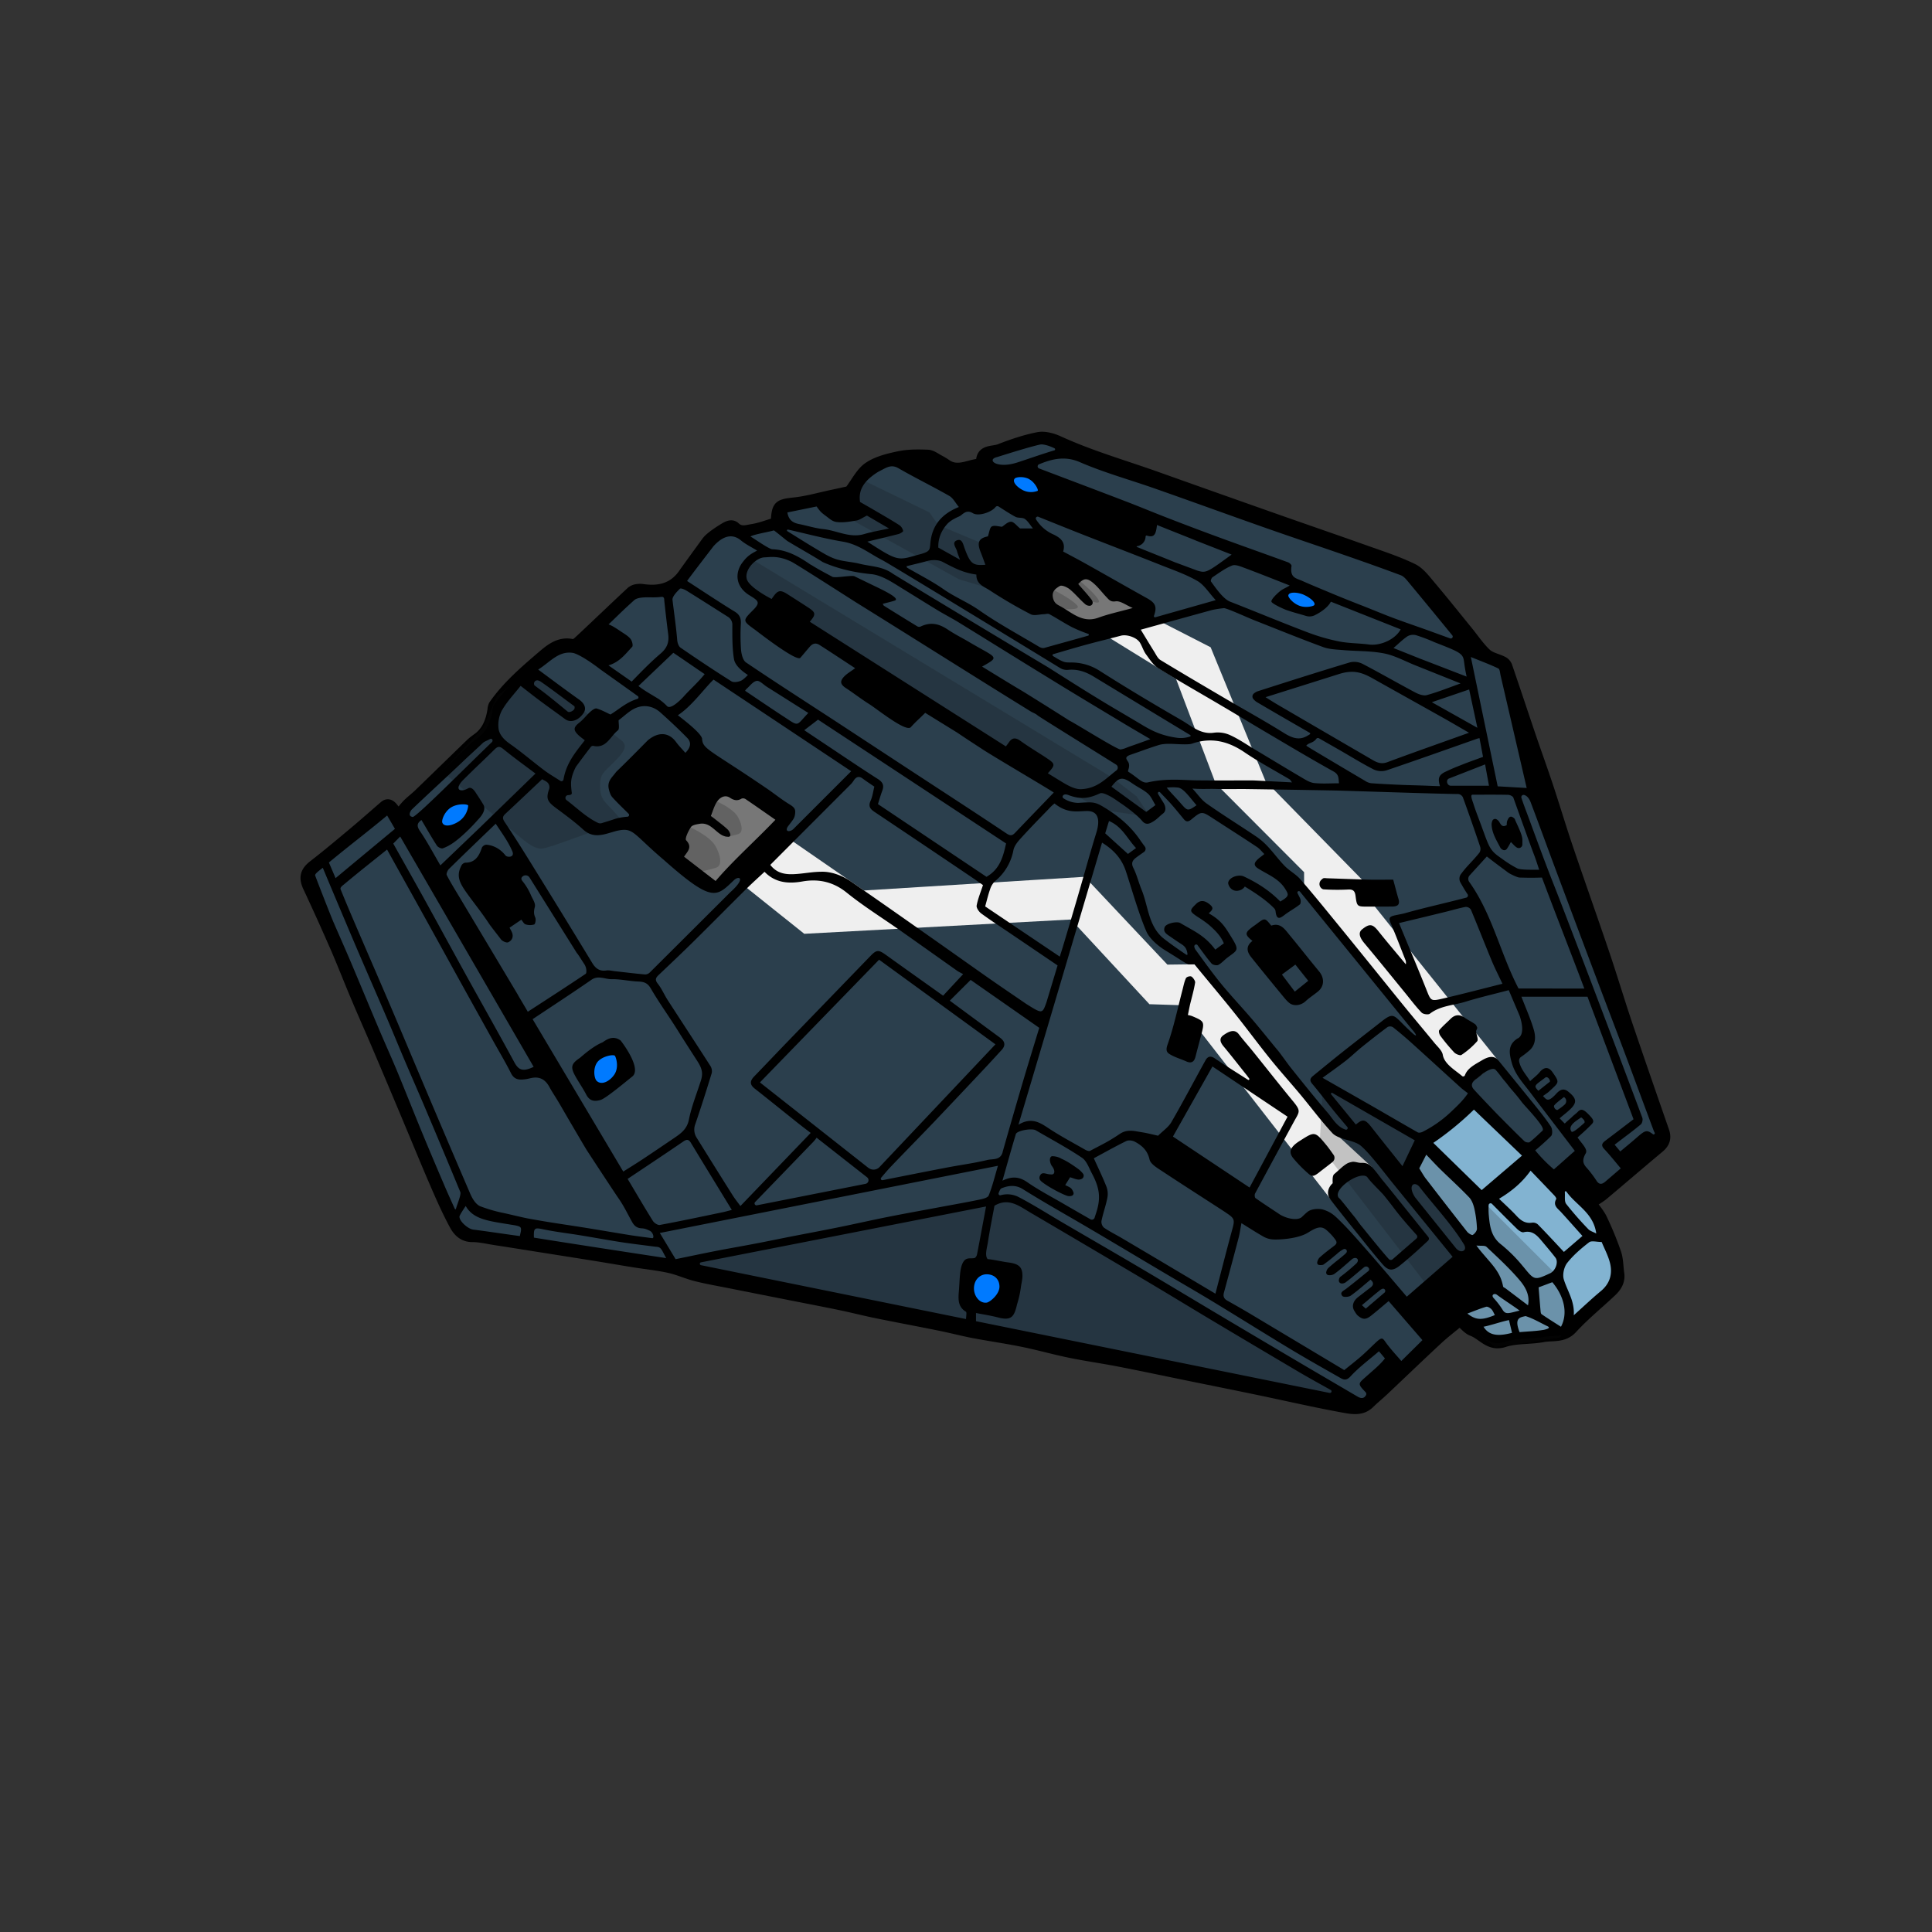 <svg xmlns="http://www.w3.org/2000/svg" viewBox="0 0 1500 1500"><rect x="0" y="0" width="1500" height="1500" fill="#333333" stroke="none"/><title>Asp Scout</title><g id="Asp_Scout" data-name="Asp Scout"><g id="Colour"><path d="M1292,878.2c-9.53-27.36-19-54.72-28.32-82.17-6.17-18.3-11.69-36.8-17.87-55.09-9.28-27.44-19-54.74-28.3-82.18-5.44-16-10.28-32.27-15.61-48.34-4.44-13.37-9.27-26.61-13.8-39.95-6-17.77-11.91-35.6-18-53.36a7,7,0,0,0-3.19-3.52c-4.26-2.16-9.53-3.05-12.86-6.12-5.37-5-9.51-11.26-14.18-17-9.69-11.89-19.23-23.9-29.14-35.6-4.18-4.92-8.4-10.73-13.93-13.4-11.63-5.64-24.08-9.65-36.31-14-23.08-8.22-46.27-16.15-69.38-24.3Q944,386.58,897,369.83c-25.06-8.88-50.67-16.24-74.94-27.36-4.83-2.22-11-3.93-15.95-3-10.28,2-20.37,5.44-30.17,9.25-5.28,2.05-14.21,0-14.18,10,0,.49-1.34,1.33-2.13,1.42-8.21,1-16.35,6.18-24.7.49a51,51,0,0,0-5.48-3.34c-3-1.54-6-4-9.05-4.14-7.44-.31-15.11-.38-22.34,1.13-8.19,1.7-16.94,3.81-23.68,8.36-6,4-9.52,11.64-14.93,18.7-3.58.78-9,2-14.43,3.14-9.27,2-18.47,4.65-27.85,5.66-12.75,1.39-14.08,2.12-14.75,15.07,0,.35-.21.68-.16.53-6.26,1.83-12.12,4.17-18.21,5.12-4.22.66-8.91,2.47-13.16-1.54-2.44-2.31-5.14-1.4-8.72.76s-10.82,6.82-13.35,10.21C546,424.13,533,442,530.77,445.23c-7.79,11.35-18.65,14-31.41,12.26a15.38,15.38,0,0,0-4.93,0,8.8,8.8,0,0,0-4.24,1.8c-7,6.47-13.94,13.09-20.88,19.65s-13.73,13.08-20.71,19.49c-1.08,1-3,2-4.2,1.76-10.1-2.35-17.54,4-23.77,9.33-13.42,11.5-27,23.19-37.25,37.9a8.77,8.77,0,0,0-.89,3.55c-1.36,8.76-4.23,16.7-11.77,22.19a47.25,47.25,0,0,0-5.09,4c-13.53,13.09-27,26.26-40.53,39.34-2.86,2.77-6.12,5.14-8.91,8-2.38,2.4-4.35,5.2-6.77,8.14-1.21-1.56-2.82-3.69-4.51-5.76s-3.9-3.4-6.5-1.17c-8.23,7.09-16.35,14.31-24.68,21.28-10,8.35-19.93,16.69-30.2,24.64-6.52,5-7.8,9.7-4.34,17.1Q250.07,712,260.38,735.6c5.55,12.76,10.55,25.76,16,38.58C281.54,786.5,287,798.7,292.26,811q12.93,30.38,25.67,60.84c6.86,16.31,13.54,32.7,20.59,48.92,4.48,10.31,9.08,20.62,14.44,30.48,2.71,5,6.79,9.13,13.78,9.12,5.88,0,11.76,1.46,17.62,2.37,13.14,2,26.26,4.14,39.39,6.21s26.26,4.13,39.37,6.24c9.58,1.54,19.13,3.22,28.71,4.75,9.21,1.48,18.54,2.41,27.65,4.4,7.13,1.55,13.9,4.72,21,6.5,8.85,2.21,17.87,3.75,26.82,5.54q22.43,4.47,44.84,8.88c13.53,2.68,27.07,5.26,40.57,8.06,9.27,1.92,18.46,4.3,27.74,6.19,16.3,3.32,32.66,6.36,49,9.67,8.72,1.76,17.33,4,26.07,5.72,12.86,2.45,25.85,4.28,38.68,6.9,12.23,2.49,24.27,5.93,36.5,8.44,12.65,2.59,25.47,4.38,38.14,6.84,17.93,3.49,35.8,7.29,53.69,10.94,18.09,3.69,36.18,7.31,54.26,11.07,22.26,4.64,44.43,9.78,66.8,13.83,6.37,1.15,13.81,2.45,19.63-3.25,3.63-3.55,7.59-6.77,11.29-10.26,13.92-13.14,27.72-26.42,41.75-39.45,5.48-5.08,11.46-9.62,17.13-14.34,3.63,3,6.17,6.45,9.53,7.7,8.13,3,13.43,12.39,24.89,8.65,9.4-3.06,20-2,30-3.89,7.71-1.44,16.11.8,22.89-6.58,9.44-10.3,20.43-19.16,30.61-28.79,3.9-3.7,6.64-8.12,5.78-13.94-.78-5.31-.67-10.9-2.35-15.9a252,252,0,0,0-10.88-26.5c-2-4.23-5.28-7.86-8.36-12.31,3.54-2.36,6.7-4.06,9.39-6.32,14.55-12.2,28.92-24.61,43.5-36.77C1292.6,887.39,1293.84,883.51,1292,878.2Z" fill="#2b3f4d"/><path d="M1292,878.2c-9.53-27.36-19-54.72-28.32-82.17-6.17-18.3-11.69-36.8-17.87-55.09-9.28-27.44-19-54.74-28.3-82.18-5.44-16-10.28-32.27-15.61-48.34-4.44-13.37-9.27-26.61-13.8-39.95-6-17.77-11.91-35.6-18-53.36a7,7,0,0,0-3.19-3.52c-4.26-2.16-9.53-3.05-12.86-6.12-5.37-5-9.51-11.26-14.18-17-9.69-11.89-19.23-23.9-29.14-35.6-4.18-4.92-8.4-10.73-13.93-13.4-11.63-5.64-24.08-9.65-36.31-14-23.08-8.22-46.27-16.15-69.38-24.3Q944,386.58,897,369.83c-25.06-8.88-50.67-16.24-74.94-27.36-4.83-2.22-11-3.93-15.95-3-10.28,2-20.37,5.44-30.17,9.25-5.28,2.05-14.21,0-14.18,10,0,.49-1.34,1.33-2.13,1.42-8.21,1-16.35,6.18-24.7.49a51,51,0,0,0-5.48-3.34c-3-1.54-6-4-9.05-4.14-7.44-.31-15.11-.38-22.34,1.13-8.19,1.7-16.94,3.81-23.68,8.36-6,4-9.52,11.64-14.93,18.7-3.58.78-9,2-14.43,3.14-9.27,2-18.47,4.65-27.85,5.66-12.75,1.39-14.08,2.12-14.75,15.07,0,.35-.21.68-.16.53-6.26,1.83-12.12,4.17-18.21,5.12-4.22.66-8.91,2.47-13.16-1.54-2.44-2.31-5.14-1.4-8.72.76s-10.82,6.82-13.35,10.21C546,424.13,533,442,530.77,445.23c-7.79,11.35-18.65,14-31.41,12.26a15.38,15.38,0,0,0-4.93,0,8.8,8.8,0,0,0-4.24,1.8c-7,6.47-13.94,13.09-20.88,19.65s-13.73,13.08-20.71,19.49c-1.08,1-3,2-4.2,1.76-10.1-2.35-17.54,4-23.77,9.33-13.42,11.5-27,23.19-37.25,37.9a8.77,8.77,0,0,0-.89,3.55c-1.36,8.76-4.23,16.7-11.77,22.19a47.25,47.25,0,0,0-5.09,4c-13.53,13.09-27,26.26-40.53,39.34-2.86,2.77-6.12,5.14-8.91,8-2.38,2.4-4.35,5.2-6.77,8.14-1.21-1.56-2.82-3.69-4.51-5.76s-3.9-3.4-6.5-1.17c-8.23,7.09-16.35,14.31-24.68,21.28-10,8.35-19.93,16.69-30.2,24.64-6.52,5-7.8,9.7-4.34,17.1Q250.07,712,260.38,735.6c5.55,12.76,10.55,25.76,16,38.58C281.54,786.5,287,798.7,292.26,811q12.93,30.38,25.67,60.84c6.86,16.31,13.54,32.7,20.59,48.92,4.48,10.31,9.08,20.62,14.44,30.48,2.71,5,6.79,9.13,13.78,9.12,5.88,0,11.76,1.46,17.62,2.37,13.14,2,26.26,4.14,39.39,6.21s26.26,4.13,39.37,6.24c9.58,1.54,19.13,3.22,28.71,4.75,9.21,1.48,18.54,2.41,27.65,4.4,7.13,1.55,13.9,4.72,21,6.5,8.85,2.21,17.87,3.75,26.82,5.54q22.43,4.47,44.84,8.88c13.53,2.68,27.07,5.26,40.57,8.06,9.27,1.92,18.46,4.3,27.74,6.19,16.3,3.32,32.66,6.36,49,9.67,8.72,1.76,17.33,4,26.07,5.72,12.86,2.45,25.85,4.28,38.68,6.9,12.23,2.49,24.27,5.93,36.5,8.44,12.65,2.59,25.47,4.38,38.14,6.84,17.93,3.49,35.8,7.29,53.69,10.94,18.09,3.69,36.18,7.31,54.26,11.07,22.26,4.64,44.43,9.78,66.8,13.83,6.37,1.15,13.81,2.45,19.63-3.25,3.63-3.55,7.59-6.77,11.29-10.26,13.92-13.14,27.72-26.42,41.75-39.45,5.48-5.08,11.46-9.62,17.13-14.34,3.63,3,6.17,6.45,9.53,7.7,8.13,3,13.43,12.39,24.89,8.65,9.4-3.06,20-2,30-3.89,7.71-1.44,16.11.8,22.89-6.58,9.44-10.3,20.43-19.16,30.61-28.79,3.9-3.7,6.64-8.12,5.78-13.94-.78-5.31-.67-10.9-2.35-15.9a252,252,0,0,0-10.88-26.5c-2-4.23-5.28-7.86-8.36-12.31,3.54-2.36,6.7-4.06,9.39-6.32,14.55-12.2,28.92-24.61,43.5-36.77C1292.6,887.39,1293.84,883.51,1292,878.2Z" fill="none" stroke="#000" stroke-linecap="round" stroke-linejoin="round" stroke-width="8"/></g><g id="Paint"><path d="M1057.43,691.37v-8.46l-74.89-76.48-42.6-103.89-44.58-22.83L858.08,493.2l55,33.95,30.76,81.17,68.66,68.84v11.5l104.74,136.17,23.28,16.94,23-17.89Zm-130,57.29-21.07.26-64.21-68.18L670.76,691.37l-56.48-39-39.4,33.05L624.42,725l207.06-11.1,60.93,65.76,23.56.76,117.2,150.76,12.69-15.55,19-9.76-25.26-23.3Z" fill="#efefef"/></g><g id="Grey"><path d="M578.49,614.8c-5.51-.64-15.16.42-19.31,3.46s-21.85,17.18-25.4,23.18-6.67,21.12-6,24.67,26.7,20.89,28.7,20.67,52-48,51.34-51S581.78,615.19,578.49,614.8Zm264-167.8c-4-.44-17.77,3.56-24.44,5.78s-5.56,12-3.11,17.11,26.67,13.33,33.48,14,34.74-10.22,34.11-12.89S845.13,447.3,842.44,447Z" fill="#777"/></g><g id="Canopy"><path d="M1252.84,983l-5.5-16-15.11-35.88-33.51-22.24-56-53.26-33.33,24.86-12.9,24.93L1145,968.94l9.08,35.74-21.86,14.81,28.1,20.68,53.35-5.87s20.16-21.08,32-29.93A19,19,0,0,0,1252.84,983Z" fill="#82b3d1"/></g><g id="Shadows" opacity="0.2"><path d="M1061.52,1087.38l35.86-35.34-37.23,35.17Zm153.4-79-3.64-15.85L1102,883.32l-74.8-41.55-2.72,47.61,88.37,115-3.4,35.8-12,11.87,32-30.21,31.27,24,50.65-7.33,6.55-13.54ZM790.83,933.46l-9.71-2.32-250,47.11,10.07,7.47,494.94,101.66,19.18,4.4,4.83-4.57-15.39-1.82ZM477.16,591.27c8.8-8.68,9.78-12.83,5.4-16.36s-70.91-55.62-70.91-55.62l-25.8,21.23L375,565.06l-31.69,33.85s51.9,44.27,63.47,53.48,14.67,6.23,19.56,5.12,56.24-20.08,56.24-20.08-1.3-2.57-7.36-8.93-9.28-8.5-9.29-18.15S468.36,600,477.16,591.27Zm78.71,82.46c4.89-1.51,3.91-8.75,0-16.22S539.74,644,533.35,641l-5.61,24,15.67,11.89S551,675.24,555.87,673.73Zm17.32-26.16c3.88-1.2,3.11-6.94,0-12.87s-12.8-10.75-17.86-13.13l-4.46,19L563.31,650S569.31,648.77,573.19,647.57ZM853.25,628.5l39.93,5.79-10.7-16-19.6-15L582.76,433.57l-6.94,14.32,6.94,9ZM819.18,472.15s22.2,3.14,16.82-2.49-20.22-12.76-20.22-12.76L765.2,423l-36.78-15.41-6.82-9.77-51.82-25.18-19,25.18,93.73,51.95Zm33.44-6.86c-3.43-5.61-15.78-15.54-15.78-15.54l-7.19,3.54,15.08,12.43S856.05,470.89,852.62,465.29Z" fill="#111"/></g><g id="Outline"><path d="M1292,878.2c-9.53-27.36-19-54.72-28.32-82.17-6.17-18.3-11.69-36.8-17.87-55.09-9.28-27.44-19-54.74-28.3-82.18-5.44-16-10.28-32.27-15.61-48.34-4.44-13.37-9.27-26.61-13.8-39.95-6-17.77-11.91-35.6-18-53.36a7,7,0,0,0-3.19-3.52c-4.26-2.16-9.53-3.05-12.86-6.12-5.37-5-9.51-11.26-14.18-17-9.69-11.89-19.23-23.9-29.14-35.6-4.18-4.92-8.4-10.73-13.93-13.4-11.63-5.64-24.08-9.65-36.31-14-23.08-8.22-46.27-16.15-69.38-24.3Q944,386.58,897,369.83c-25.06-8.88-50.67-16.24-74.94-27.36-4.83-2.22-11-3.93-15.95-3-10.28,2-20.37,5.44-30.17,9.25-5.28,2.05-14.21,0-14.18,10,0,.49-1.34,1.33-2.13,1.42-8.21,1-16.35,6.18-24.7.49a51,51,0,0,0-5.48-3.34c-3-1.54-6-4-9.05-4.14-7.44-.31-15.11-.38-22.34,1.13-8.19,1.7-16.94,3.81-23.68,8.36-6,4-9.52,11.64-14.93,18.7-3.58.78-9,2-14.43,3.14-9.27,2-18.47,4.65-27.85,5.66-12.75,1.39-14.08,2.12-14.75,15.07,0,.35-.21.68-.16.53-6.26,1.83-12.12,4.17-18.21,5.12-4.22.66-8.91,2.47-13.16-1.54-2.44-2.31-5.72-2.15-8.72.76-2.08,2-10.82,6.86-13.35,10.21C546,424.12,533,442,530.77,445.23c-7.79,11.35-18.65,14-31.41,12.26a15.38,15.38,0,0,0-4.93,0,8.8,8.8,0,0,0-4.24,1.8c-7,6.47-13.94,13.09-20.88,19.65s-13.73,13.08-20.71,19.49c-1.08,1-3,2-4.2,1.76-10.1-2.35-17.54,4-23.77,9.33-13.42,11.5-27,23.19-37.25,37.9a8.77,8.77,0,0,0-.89,3.55c-1.36,8.76-4.23,16.7-11.78,22.19a48.13,48.13,0,0,0-5.08,4c-13.53,13.09-27,26.26-40.53,39.34-2.86,2.77-6.12,5.14-8.91,8-2.38,2.4-4.35,5.2-6.77,8.14-1.21-1.56-2.82-3.69-4.51-5.76s-3.9-3.4-6.5-1.17c-8.23,7.09-16.35,14.31-24.68,21.28-10,8.35-19.93,16.69-30.2,24.64-6.52,5-7.8,9.7-4.34,17.1Q250.07,712,260.38,735.6c5.55,12.76,10.55,25.76,16,38.58C281.54,786.5,287,798.7,292.26,811q12.93,30.38,25.67,60.84c6.86,16.31,13.54,32.7,20.59,48.92,4.48,10.31,9.08,20.62,14.44,30.48,2.71,5,6.79,9.13,13.78,9.12,5.88,0,11.76,1.46,17.62,2.37,13.14,2,26.26,4.14,39.39,6.21s26.26,4.13,39.37,6.24c9.58,1.54,19.13,3.22,28.71,4.75,9.21,1.48,18.54,2.41,27.65,4.4,7.13,1.55,13.9,4.72,21,6.5,8.85,2.21,17.87,3.75,26.82,5.54q22.43,4.47,44.84,8.88c13.53,2.68,27.07,5.26,40.57,8.06,9.27,1.92,18.46,4.3,27.74,6.19,16.3,3.32,32.66,6.36,49,9.67,8.72,1.76,17.33,4,26.07,5.72,12.86,2.45,25.85,4.28,38.68,6.9,12.23,2.49,24.27,5.93,36.5,8.44,12.65,2.59,25.47,4.38,38.14,6.84,17.93,3.49,35.8,7.29,53.69,10.94,18.09,3.69,36.19,7.31,54.26,11.07,22.26,4.64,44.43,9.78,66.8,13.83,6.37,1.15,13.81,2.45,19.63-3.25,3.63-3.55,7.59-6.77,11.29-10.26,13.92-13.14,27.72-26.42,41.75-39.45,5.48-5.08,11.46-9.62,17.13-14.34,3.63,3,6.17,6.45,9.53,7.7,8.13,3,13.43,12.39,24.89,8.65,9.4-3.06,20-2,30-3.89,7.71-1.44,16.11.8,22.89-6.58,9.44-10.3,20.43-19.16,30.61-28.79,3.9-3.7,6.64-8.12,5.78-13.94-.78-5.31-.67-10.9-2.35-15.9a252,252,0,0,0-10.88-26.5c-2-4.23-5.28-7.86-8.36-12.31,3.54-2.36,6.7-4.06,9.39-6.32,14.55-12.2,28.92-24.61,43.5-36.77C1292.6,887.39,1293.84,883.51,1292,878.2ZM1163.3,519c1.19.57,1.32,3.54,1.76,5.44,6.71,28.89,13.4,57.79,20.25,87.35l-22.51-1.29c-6.85-33-13.65-65.76-20.84-100.4C1150.11,513.41,1156.85,515.9,1163.3,519Zm10.39,306c2.52,9.19,8.63,15.57,14,22.66,11.59,15.36,23.35,30.6,35,45.88-5.5,4.77-10.74,9.59-16.26,14.36a113.32,113.32,0,0,1-14.5-14.78c3.87-3.13,9.94-8.62,12.37-11.16,1.24-1.28,1-5.54-.25-7.39-3.94-6-8.51-11.6-13-17.19-9.09-11.22-28.09-34.6-28.3-34.8-3.5-3.27-7.63-2-11.89.48-5.79,3.45-11.4,6.07-13.51,11.76a1.4,1.4,0,0,1-2.23.58c-5.12-4.44-13.71-9.15-14.94-16.41-.57-3.33-4-6.26-6.4-9.17-7.54-9.24-15.24-18.34-22.78-27.58-8.89-10.88-17.68-21.86-26.53-32.78-9.2-11.35-18.37-22.71-27.62-34-9-11-18-22.16-27.38-32.89-3.4-3.89-8.3-6.43-11.94-10.14-4.58-4.66-8.42-10-12.88-14.82a53.64,53.64,0,0,0-9.14-8c-12.78-8.63-25.93-16.74-38.53-25.63-4.37-3.07-6.42-6.61-11.2-11.74,7.43.6,12.37.11,18.45.31,7.69.24,15.4,0,23.1.07q34.53.48,69.06,1.12c8,.16,79.51,2.6,96,2.76a4.7,4.7,0,0,1,3.4,2.55c4.66,12.86,9,25.3,13.37,38.26a5.72,5.72,0,0,1-.46,4.61c-3.16,4-6.72,7.62-10.12,11.39-1.76,2-3.16,3.8-4.27,5.28a6.08,6.08,0,0,0-.38,6.68c1.25,2.15,3.4,6,5.48,9a1.73,1.73,0,0,1-1,2.65c-19.75,5.14-31.37,7.51-47.68,12.1-2.24.63-6.22,1.26-8.44,1.83-3.94,1-4.06,2.35-2.62,5.75,4,9.39,7.62,18.92,11.38,28.4a6.14,6.14,0,0,1,.43,3.69c-7.11-8.56-14.35-17-21.29-25.72-4.53-5.68-6.83-6.11-12.7-1.38-3,2.44-2.07,6.09,1.82,10.74,10.66,12.72,21.08,25.65,31.59,38.5,4.22,5.16,8.22,10.54,12.83,15.34,1.22,1.27,5.15,1.84,6.41.87,8.25-6.32,18.46-6.45,27.74-9.33,10.74-3.32,21.72-5.84,33.53-8.95,2.94,7,6,14.09,8.56,20.21,5,15.5-1.65,17.22-1.85,17.35C1170.68,811.17,1171.58,817.34,1173.69,825Zm26,11.67c2-1.51,4.31,2.41,3.55,3.22l-8.84,7C1190.35,842.72,1191.59,842.85,1199.72,836.66Zm6.89,21.76c1.06-1.63,4.06-3.86,7.66-6.68a3.64,3.64,0,0,1,.49,5.9,36.19,36.19,0,0,1-5.64,4.19C1207,861.48,1206.2,859.06,1206.61,858.42Zm20.8,9.25c.47-.35,1.61,1.08,1.92,1.36.9.77,1.3,2.28.76,2.77-2.48,2.23-9.16,8.33-10,6.67C1216.87,873.87,1224.39,869.87,1227.41,867.67ZM1169,1000.36c-.69-.52-1.91-.93-2-1.54-1.94-10.52-7.66-16.05-15.35-25.07-1.39-1.62-3.06-3.57-5.38-6.73,3.52.4,6.51-.18,7.8,1,8.84,8.34,17.88,16.6,25.71,25.85,4.36,5.14,8.24,11.59,6.55,19.59Zm10.81,17.17c-8.36,2.08-10.7,3.21-13-.3a61.27,61.27,0,0,0-7.34-9.6c-1.92-2.48.93-3.67,2.57-2.48C1167.45,1009.17,1174.16,1013.36,1179.82,1017.53ZM955.66,727c-4.41-7.1-7.31-12.32-17.21-17.89,3.11-2.83,4.34-4.23.22-7.37-3.62-2.76-6.84-3.05-10.11.16-5.25,5.14-5.14,5.61,1.43,10.06a82.11,82.11,0,0,1,8.8,6.24c4.52,4,8.94,8.23,11.4,14.19l-6.63,4.9c-8.14-10.93-16.11-14.14-27.25-20.67-2.63-1.55-10.91.41-12,3.1-1.57,3.82,1.46,5.52,4,7.27,2.81,1.93,5.61,3.89,8.49,5.72s4.44,3.26,5.12,7.62c.3,1.91-1.35.59-1.35.59-11.17-7.49-17.71-12.65-18.63-13.53-10.53-10-10.49-24.18-15.68-36.78C884,685.11,882.63,679.25,880,674c-2.19-4.27-.4-6.36,2.57-8.53,1.86-1.37,3.74-2.7,5.63-4a3,3,0,0,0,.65-4.21c-1.21-1.61-2.42-3.22-3.55-4.89-7.27-10.77-16.84-18.78-28-25.53-7.37-4.47-8.83-4.17-20.29-3.48a21.31,21.31,0,0,1-11.2-3.47,1.51,1.51,0,0,1-.14-2.59c1.39-1.09,3.57-.12,4.42.19,9.16,3.35,15.53,2.35,23.78-1.46,1.89-.88,5,.7,7.29,1.82,3.5,1.75,6.64,4.24,9.94,6.41.44.3,10.86,7.39,15.73,13.17,2.66,3.16,5.23,2.13,7,1.24,4.12-2.11,5.6-4.27,9.26-7.15,2.46-1.94,2.06-5.39.15-8.41-2.29-3.61-1.66-2.7-3.91-6.33-.91-1.21.19-2.86,1.54-1.41,2.83,3,5.76,5.91,8.49,9,3.34,3.79,6.52,7.72,9.74,11.61,1.93,2.33,3.52,2.17,5.92.19,8-6.57,8.07-6.42,17-.6,11.28,7.32,22.64,14.53,33.85,22,2.18,1.43,3.85,3.64,5.76,5.5-2.4,2-4.9,3.5-6.55,5.65s-1,3.85,1.74,5.59c7.39,4.72,16,7.72,21.05,15.9,2.28,3.7,3.09,5.08-.83,7.83-1.1.77-2.73,1.68-3,1.93-8.48-8.67-18-14.65-28.34-19.49-3.86-1.82-11.21.43-12.1,4.63-.26,1.28.88,3.35,1.52,4.12,1.43,1.73,4.22,3.45,8.41,1.63a7,7,0,0,0,2.94-2.56c8.92,5.48,16.77,10.69,22.94,17.09a3.76,3.76,0,0,1,.92,2c.9,8.55,4.63,4.64,8.29,2,3.47-2.48,7.27-4.53,10.57-7.2.83-.67.85-3.29.27-4.56s-1.36-2.76-2.05-4.14a1.13,1.13,0,0,1,1.88-1.23l87.26,107.31c3.87,4.41,3.87,6.29-.93,1.67-3.93-3.65-5.71-5.48-8.33-8.11-5.47-5.48-6.89-6.15-14.55-.14-10.06,7.89-20.19,15.69-30.22,23.63-7.74,6.13-15.35,12.42-23,18.63-2.34,1.9-3,3.58-.64,6.33,5.71,6.72,11,13.82,16.52,20.68,3.45,4.26,7,8.43,10.65,12.73a1.28,1.28,0,0,1-1.33,2.06c-6.73-2.14-9.89-8.42-14-13.23-9.88-11.48-19.33-23.33-28.8-35.16-1.84-2.3-7.92-10.84-9.4-12.61-6.82-8.17-13.42-16.54-20.33-24.63-7.94-9.3-16.37-18.17-24.11-27.62-7-8.59-13.47-17.67-20-26.61a5.43,5.43,0,0,1-.8-2.09,1.47,1.47,0,0,1,2-1.7,1.18,1.18,0,0,1,.44.35c3.55,4.81,7,9.69,10.86,14.25,1,1.15,4,1.82,5.3,1.16,2.72-1.41,4.81-4,7.32-5.83C960.94,737.45,962.58,738.09,955.66,727Zm-79.92-64-17.66-16,2.94-9.57c10.24,4.28,14.16,13.74,21,21Zm75.81,278.34c7.27,4.75,7.26,5.63,5,13.84-4.43,16.18-8.52,32.45-12.9,49.24q-15.46-9.21-31.06-18.47Q891.83,973.57,871,961.29c-4.63-2.72-9.48-5.11-13.9-8.14a6.15,6.15,0,0,1-1.92-5.19c1.22-6,3.32-11.71,4.51-17.65a16.14,16.14,0,0,0-.52-8.62c-3-7.67-6.63-15.09-9.93-22.42,8.39-4.5,16.66-9.18,25.18-13.35,1.75-.85,4.78-.51,6.59.45,5.6,3,9.87,6.71,11.49,13.84.83,3.64,6.12,6.65,9.91,9.16C918.71,920.16,935.19,930.63,951.55,941.29Zm-40.89-58.92L941.34,828,999.65,867c-9.81,18.31-19.5,36.4-29.49,55Zm-60.23,61.18c-.16.45-.36,1-.53,1.66a2.24,2.24,0,0,1-3.29,1.39c-6.66-3.84-13.65-7.81-20.06-11.55-9.71-5.67-19.76-10.87-29-17.26-6.23-4.31-11.93-4.76-19.25-1.15,3.62-12.7,6.86-24.47,10.4-36.16.85-2.78,12.37-4.75,15.43-3,12,7,24.39,13.59,35.93,21.35,3.67,2.47,5.46,8,7.76,12.3C854.18,923.11,854.83,931.14,850.43,943.55Zm-72-49c-1.82,6.45-7.68,5-11.8,6-10.26,2.48-20.78,3.84-31.17,5.83-16.71,3.19-33.39,6.53-50.08,9.83l-.1,0a1.17,1.17,0,0,1-1.15-1.9c2.83-3.31,5.32-6.27,8-9.06,11.11-11.61,22.4-23.06,33.5-34.68Q745,850.21,764.3,829.67c4.49-4.76,8.89-9.61,13.33-14.43,3.27-3.56,2.75-6.7-1.31-9.66-13-9.55-26-19.17-38.9-28.67L753.6,760.8,806.88,798c-4.2,13.83-8.49,27.6-12.57,41.43Q786.2,866.95,778.39,894.55ZM431.21,627c7.36,5.49,14.84,10.91,21.6,17.09,6,5.46,12.18,4.94,18.95,3,1.85-.52,3.7-1.07,6.52-1.89,13.73-3.22,12.37,1.46,36.92,22.27,38.78,34.38,41,28.69,55.16,15.42,3.92-3.09,8.39-.68-3.17,9.65q-31.26,31.2-62.57,62.37a5.46,5.46,0,0,1-3.73,1.66c-7.88-.7-15.74-1.68-23.61-2.55-2.16-.24-4.38-.87-6.46-.56-5.24.78-8.34-1.43-11-5.8q-23.15-38.13-46.65-76c-6.95-11.26-14-22.48-21.34-33.45-1.91-2.85-1.7-4.27.56-6.38,9.48-8.81,18.86-17.74,28.52-26.85,1.42.88,3.39,1.62,4.58,3a5.27,5.27,0,0,1,.95,4.39C423.86,619.66,424.72,622.12,431.21,627Zm12.65-12c-.73-6.27-.91-9.37,1.31-15.34a42.79,42.79,0,0,1,1.93-4.27c4.32-5.91,7.12-9.62,11.55-15.45a2.31,2.31,0,0,1,1.81-.88c10.33,2.44,13.3-7.38,19.26-12,1.45-1.12.47-5.39.59-7.9,4.34-3.19,8.37-7.38,13.29-9.47,6.6-2.79,13.58-1.49,19.11,3.45,7.19,6.41,14.25,13,20.95,19.89,3.13,3.22,2.8,7.19-1.55,11.46-2.43-2.79-5-5.36-7.13-8.27-5.59-7.69-13.63-8.33-21.88-1.55-.68.57-12.69,13-24.75,24.66-2.9,4.16-7.25,7-5.61,13.56.54,2.14,1.26,4.52,2.67,6.09,3.36,3.75,8.33,8.56,12.62,12.78a1.37,1.37,0,0,1-.81,2.33,46.31,46.31,0,0,0-9.46,1.63c-5,1.69-6.47,2.07-10.47,3.33a4.07,4.07,0,0,1-3-.17c-9.22-4.38-16.39-11.63-24.44-17.69a2.14,2.14,0,0,1,1.25-3.85C444.43,617.25,444,615.8,443.86,615Zm237.53-10.3c-13.88-8.87-27.51-18.14-41.24-27.27l-15.73-10.5,10.7-8.2,146,96.14c-2.27,10.19-4.81,20-15.22,25.89l-84.26-56.46c1.1-3.47,2.09-7,3.38-10.46C686.63,609.55,685.21,607.12,681.39,604.68Zm-72.9-48.31c-10.06-6.58-20-13.36-30-20.07a8.16,8.16,0,0,1,1.06-1.43c2.6-2.24,5-5.73,7.92-6.25,2.28-.4,5.23,2.87,7.87,4.54l32.23,20.37C617.74,563.73,620.86,564.45,608.49,556.37Zm52.36,42.4-45,45c-2.89,2.52-6.95,1.9-4-2.29,3.57-4.75,4.79-5.9,5.29-8.6.83-4.46-.06-5.89-4.22-8.44-5.5-3.35-10.59-7.37-15.82-11.07-46-31.51-51.61-31.51-52-39.89-.74-4.28-13.84-14.32-18.82-18.2,10.45-6.63,20.83-21.11,27.72-27.66Q607.23,563.06,660.85,598.77ZM532.73,652.41c-1.19-1.24,1.66-7.18,3.7-10.27,1.09-1.63,4.36-2.13,6.75-2.53,8.23-1.39,12,6.33,18.12,9.18a13.44,13.44,0,0,0,4.21.89A1.44,1.44,0,0,0,567,647.8a8.38,8.38,0,0,0-1.81-3.57c-3.51-3.35-7.49-6.2-11.28-9.25-.66-.53-2-1.32-1.89-1.56,1.58-4,2.68-8.51,5.27-11.8,1.93-2.46,5.61-4.81,9.44-2.25,3,2,5.78,2.68,9.06.65a3.61,3.61,0,0,1,3.14.45c7.56,5.12,15,10.37,23.1,16-15.89,16.64-32.57,31.31-46.44,47.54-7.54-5.8-15.94-12.28-24.49-18.88C533.73,661.09,537.83,657.79,532.73,652.41Zm-1.58-112c-4.4,4.85-10.74,10.3-13.2,7.87a42,42,0,0,0-6.69-5.65c-6.49-4-10.61-6.16-15.57-10l27.08-25.8c8.66,5.79,18.23,12.48,24.33,16.56C541.83,529.89,536.18,534.85,531.15,540.38ZM393.73,653.08a70.15,70.15,0,0,1,3.86,7.45c2.62,5.51-3.91,5.21-5.08,3.71-4.95-6.32-10.91-8.11-14.93-8.41a4.31,4.31,0,0,0-3.43,2.26c-2.3,7.12-5.74,11.76-12.81,11.67a4.19,4.19,0,0,0-3,2.06c-4.14,7.82-2,13,3.91,21.3,6.44,9,11.35,14.78,17.46,24.06,1.33,2,7.14,9.35,9.24,12.13,1.09,1.45,4.25,2.87,5.58,2.28,3-1.33,4.4-4.29,2.91-7.79-.48-1.14-1.13-2.21-1.82-3.54l9.14-6.21c1.13,1.34,2,3.22,3.22,3.6a11.06,11.06,0,0,0,6.75.11c.92-.37,1.52-3.89.86-5.36-1.3-2.89-1.15-5.18-.35-8.24.75-2.89-1.9-6.39-3.08-9.27a46.09,46.09,0,0,0-6.6-10.91c-1.2-1.53-.84-2.61.16-3.49a3.6,3.6,0,0,1,5.42.82Q429.57,710.74,447.9,740c.46.16,3.62,5.31,5.67,8.41a9.76,9.76,0,0,1,1.68,5.89c0,.85-.18,1.55-.61,1.83-14.7,9.88-29.6,19.47-44.88,29.4-.86-1.73-7.08-11.9-7.9-13.56l-21-35.15q-12.3-20.55-24.59-41.1c-3.22-5.39-6.58-10.72-9.41-16.31-.54-1.08.67-3.74,1.83-4.88,12-11.78,24.1-23.39,36.18-35C387.85,644.06,391,648.48,393.73,653.08Zm65.43,107.64c5.4-3.74,10.53-.38,15.73-.48,6.8-.13,13.61,1.52,20.44,1.8,4.45.19,7.35.93,9.94,5.39,6.56,11.31,14.32,21.91,21.19,33,4.28,6.91,14.65,22.88,15.46,24.21,3.54,5.76,3.85,9.28,2.21,14.47-3.19,10-7.22,19.92-9.27,30.19-1.54,7.69-6.64,11-12.1,14.7-7.71,5.22-15.41,10.47-23.17,15.61-5,3.34-10.18,6.52-15.69,10L413.53,791.29C428.8,781.1,444.13,771.12,459.16,760.72Zm71.48,125.46c2.75-1.87,4.19-1.51,5.87,1.28,10.37,17.16,20.86,34.24,31.66,51.91-2.71.7-5.32,1.49-8,2-15.94,3.32-31.87,6.71-47.87,9.68-1.6.3-4.41-1.55-5.43-3.18-6.7-10.72-13.06-21.65-19.58-32.58C501.8,905.6,516.28,896,530.64,886.18ZM541,883.51a11.68,11.68,0,0,1-1.19-10.67c4.51-13.17,8.73-26.43,12.79-39.74a7.67,7.67,0,0,0-1.09-5.56c-10.94-17.07-22.08-34-33.07-51-2.72-4.22-4.7-9-7.78-12.87-2.44-3.1-1.43-4.66.83-6.8,9.2-8.72,18.41-17.43,27.42-26.33C552.56,717.07,566,703.43,579.58,690c4.48-4.44,9.19-8.65,14-13.14,8,8.24,17.83,9.55,29.36,7.51,12.36-2.19,23.87.13,34.43,8.66,13.25,10.68,27.81,19.72,41.76,29.54,14.68,10.33,29.29,20.75,43.95,31.1,1.32.93,2.81,1.59,4.71,2.65q-7.87,8.44-15.56,16.72c-14.92-10.62-29.56-21-44.09-31.43-6.13-4.42-7.53-4.37-12.58.87Q643.3,775.86,611,809.22c-8.49,8.8-16.89,17.68-25.4,26.46-3.23,3.33-3.8,6.23.26,9.42,11.34,8.92,22.55,18,33.84,27,3.37,2.68,6.82,5.26,9.72,7.5l-54.57,56.76c-2-2.79-4.15-5.38-5.91-8.18Q554.88,905.89,541,883.51Zm45.19,49.83q22.18-22.89,44.31-45.84a29,29,0,0,0,3.52-4.18c13.1,10.27,25.61,20.1,39.25,30.79a2.86,2.86,0,0,1-1.21,5l-84.5,16.7A1.5,1.5,0,0,1,586.21,933.34Zm88-26.62-84.19-66.33,92.52-95.28,90.34,65.71-90,95.26A6.4,6.4,0,0,1,674.25,906.72ZM796.88,779.51c-9.82-6.73-19.69-13.39-29.44-20.21-14.26-10-28.43-20.09-42.66-30.1-24.22-17-39.57-27.85-63.93-44.67-11.69-8.07-21.49-7.72-22.72-7.71-7.33,0-13.63,1.4-20.93,1.83s-14-.44-19.15-7.17l19.22-19.26q21.76-21.78,43.52-43.56a21.8,21.8,0,0,0,2.26-3c1.84-2.66,4-3.25,6.72-1.2s5.89,4.1,9.07,6.29c-.91,3.56-1.35,7.52-2.92,11-2,4.45-.13,6.49,3.29,8.77q37.37,25,74.6,50.15c3,2,5.88,4.07,9.38,6.5-1.73,5.31-3.9,10.47-4.91,15.85-.34,1.83,1.75,4.86,3.57,6.2,7.37,5.41,15.06,10.38,22.63,15.51l36.63,24.83c-2.84,9.43-5.71,18.92-8.61,28.55C809.25,787.26,809.25,787.26,796.88,779.51Zm-32-75.77c1.34-4.78,2.34-9.14,3.83-13.31a14.77,14.77,0,0,1,3.84-6.3,40.71,40.71,0,0,0,14.27-24.07c.63-3.09,2.94-6.12,5.16-8.57,7.23-8,14.73-15.7,22.24-23.41a30,30,0,0,1,4.52-4.26c10,8,17.56,5.94,25.12,5.86,9.47-.09,10.12,7.7,7.39,16.62-5.55,18.13-9.11,31.34-14.43,49.54q-5.64,19.3-11.41,38.57c-.76,2.56-1.6,5.11-2.6,8.31Zm47.24-115.51c-6.61-4.34-13.41-8.39-19.83-13-3.71-2.66-6.41-2.68-9,1.15-.7,1-1.49,2-2.32,3.13l-152.25-96.8c4.88-5.7,4.69-7.17-1.17-11-5.4-3.54-10.86-7-16.29-10.48-6.26-4-7.82-2.49-12.18,3.81-1.45-.73-18.43-9.53-19.39-16-1.51-7,7.29-16.07,13.76-16.3,4.53-.16,10.76-1.58,21,3.37,4.06,2,47.44,29.88,50.18,31.58,30.75,19.11,61.39,38.39,92.09,57.59q21.66,13.56,43.41,27c1.8,1.12,4,1.76,5.49,3.17,1.08,1,47.69,29.87,60.92,38.19a2.76,2.76,0,0,1,.23,4.51c-8.67,6.67-14.83,14.09-27.69,14.58-6.05,0-12.38-4.36-18.26-7.89l-7.29-4.48C819.58,593.72,819.5,593.11,812.09,588.23ZM987.21,467.3c.92,1.7,9.6,5.66,11.74,6.38,7.77,2.58,7,2.09,14.82,4.46a9.38,9.38,0,0,0,6.9-.42c5.64-2.75,10.71-6.74,12.61-10.57l54.2,21.48c-4.19,7.8-15.68,13-24.82,11.74-7.69-1-15.57-.87-23.15-2.38a154.7,154.7,0,0,1-24.56-7.14c-20.06-7.62-39.87-15.9-59.86-23.71-5.42-2.12-11.26-10.68-14.92-15.71-.37-.5.4-2.71,1.22-3.25,4.92-3.27,9.76-6.92,15.17-9.09,2.51-1,6.39.61,9.4,1.74,11.72,4.37,23.33,9,35.35,13.73-2.27,1.56-5.25,2.68-7.1,4.12C991.94,460.44,986.32,465.65,987.21,467.3Zm148.71,126.08c-6.32,2.51-7.28,2.81-13.43,5.69-5.55,2.59-6.32,5.31-4.48,11.28-3.14,0-7.57-.23-9.36-.3-8.71-.35-14.8-.4-23.51-.8-6.89-.32-13.78-.65-20.65-1.17a11,11,0,0,1-4.45-1.71q-20.61-12.17-41.15-24.45c-1.52-.9-3-1.88-4.73-2.95,1.78-2.43,5.29-1.86,7.82-5.37a1.57,1.57,0,0,1,2-.43c7.14,4.07,10.5,6,16.57,9.46,8.68,5,17.19,10.29,26.09,14.84a14.39,14.39,0,0,0,9.68.68c23.66-8,47.18-16.41,70.74-24.69a16.27,16.27,0,0,1,1.62-.38l2.75,14.54C1146,589.66,1140.89,591.41,1135.92,593.38Zm17.12.1c1,5.69,2,10.94,3,16.57H1126.5c-3,0-4.14-4.29-1.67-5.55Zm-75.92-1.72c-4.35,1.62-7.71.46-11.18-1.56q-37.2-21.63-74.37-43.33c-2.91-1.7-5.74-3.54-9-5.58,17.84-5.62,55.16-17.36,56.15-17.69,12-4,18.74-1.55,27.45,3.35,18.3,10.28,36.64,20.48,54.94,30.76,6.37,3.58,12.67,7.3,19.43,11.2C1119,576.64,1098,584,1077.12,591.76Zm21.91-54c-13.8-7.32-27.33-15.15-41.18-22.36a14.35,14.35,0,0,0-9.78-1.14c-24,7.2-47.8,14.81-71.63,22.45a9.72,9.72,0,0,0-2.94,1.73,3,3,0,0,0-.37,4.3,11.15,11.15,0,0,0,2.63,2.34c13.94,8.23,26.4,15.37,41.14,23.89a.67.67,0,0,1,.09,1.1,14,14,0,0,1-1.52.94c-7,4.38-12.76,1.73-19.15-2.26-14.87-9.29-30.26-17.75-45.39-26.64-16.71-9.81-33.43-19.62-50-29.69-2.06-1.26-3.28-4-4.67-6.25-3.46-5.5-6.79-11.08-10.57-17.28,17.61-4.87,36.51-10.12,55.43-15.31a78,78,0,0,1,9.27-1.41c3,.35,18.48,7.44,23.43,9.39,17.79,7,35.5,14.21,53.43,20.82,4.77,1.76,10.22,1.9,15.4,2.34,10.65.92,21.52.54,31.93,2.59,8.42,1.66,16.3,6.07,24.41,9.31,11.59,4.62,23.17,9.29,35,14-8.72,3.12-17.21,6.56-26,9C1105.43,540.44,1101.7,539.15,1099,537.74ZM929.72,443.05l-17.62-6.54c-4.64-1.92-23.07-9.26-29.43-11.85a.31.31,0,0,1,.09-.59,7.73,7.73,0,0,0,6.67-7.47.81.81,0,0,1,1.07-.75c6,1.94,7-1.56,7.79-8.28,3.58,1.54,26.79,10.65,30.6,12.29,0,0,23.3,9.11,27.32,10.72C936.87,444.7,936.42,445,929.72,443.05Zm-28.08-4.19c9.46,3.75,19.22,7.11,28,12.19,5.29,3.07,8.86,9.09,14.24,14.9L897,479.24a.87.87,0,0,1-1.06-1.13c2.58-7.28,1-10.11-5.6-13.77-16-8.88-31.84-18-47.78-26.9-5.46-3.06-11-5.94-17.12-9.23,2.14-7.28-2-10.59-7.5-13.23a30,30,0,0,1-13.51-11.67,1.41,1.41,0,0,1,1.7-2.09c12.11,4.86,24,9.69,36,14.39C862,423.4,881.85,431,901.64,438.86Zm-53.4,28.25a5.5,5.5,0,0,0-.86-1.67c-3.21-4.15-6.8-8-10.25-12,4.51-4.83,7-5,12.55,0,3.43,3.07,6.19,6.86,9.4,10.18,1.86,1.91,3,3.86,7.09,3.26,3.7-.54,8,2.93,13.27,5.17-10,2.77-18.54,4.56-26.67,7.52-12.36,4.49-20.43-3.94-29.64-8.94-2.18-1.19-4.38-2.12-5.42-5.72-1.66-5.77,2-8.05,5.07-9.91,1.57-1,5.74.88,7.82,2.57,4.36,3.57,7.92,8.11,12.22,11.74a5.34,5.34,0,0,0,2.66,1A2.46,2.46,0,0,0,848.24,467.11Zm-38,9.76c1.5,0,3.31-.67,4.44-.05,6.09,3.29,11.88,7.15,18,10.31a120.86,120.86,0,0,0,12.18,5,.73.73,0,0,1,0,1.39c-7.42,2.15-26.47,7.38-34,9.5-2,.57-4-.79-5.29-1.56-15.23-9.08-30.9-17.57-45.41-27.72-8.84-6.18-18.79-10.11-27.59-16.27s-18.79-11.17-28.23-16.69c-.24-.14-.29-.61-.54-1.17,5.64-1.4,11-2.65,16.32-4.08,3.64-1,8.51-1,11.82.76,10.44,5.5,16.14,8.33,26.12,9.81-.23,7.61,6.18,9.45,10.27,12.17a355.3,355.3,0,0,0,31.92,18.64C802.84,478.26,806.88,477,810.26,476.87Zm7.56,31c8.35-2.42,16.68-4.93,25.07-7.22,9.12-2.48,18.31-4.7,27.45-7.11,4.56-1.2,12.22,1.37,14.72,5.41,1.77,2.87,2.7,6.3,4.67,9,2.87,3.93,5.7,8.45,9.67,10.92,16.25,10.13,33,19.54,49.44,29.29C960,554.69,971,561.48,982.07,568c17.71,10.45,35.35,21,53.34,31,4.32,2.4,3.76,5.52,4.16,9.14-6.43,0-12.89.48-19.23-.19-3.33-.36-6.61-2.46-9.63-4.24-12.31-7.24-24.5-14.68-36.74-22-6.13-3.67-12.07-7.79-18.52-10.77a23,23,0,0,0-12.57-2.11c-10.69,1.72-17.81-5.21-25.69-9.75-21.28-12.27-42.39-24.87-63.1-38.06a40.86,40.86,0,0,0-23.32-6.67c-4.35,0-5.41-.24-13.06-4.91A.86.86,0,0,1,817.82,507.83ZM966.3,584.11c11.24,7.65,23.32,14.06,35,21,.4.24.61.76,1.82,2.33l-26.29-1.34c-1.64-.08-3.28-.17-4.92-.18-14.29,0-28.57.13-42.85-.05-10.74-.14-23.28-1.76-37.85,1.57-4.48,1-7.36-3.33-15-8.14-1.26-.79,1-2.61.28-6.32-.5-2.67-5-4.82,1.29-7,8-2.72,13.08-4.77,21.7-7.47,5.19-1.62,11.8-.82,17.22-.66,2.1.06,6.82.22,8.8-.48C940.37,572.22,953.5,575.41,966.3,584.11ZM929,625.2c-6.86,4.62-6.93,4.68-12.4-1.65-3.61-4.17-7.41-7.88-10.78-12a37.85,37.85,0,0,1,8.62-.11C918.81,611.91,923.38,618.68,929,625.2Zm-49.31-16.6c3.79,2.66,8.19,4.56,11.59,7.62,2.54,2.29,3.92,5.88,5.8,8.86l-7.16,5.31-27-19.6C868.92,603.11,871.4,602.8,879.66,608.6Zm153.83,241a.71.71,0,0,1,.9-1.06l64,36.79-9.55,20.07c-7.77-9.76-15.87-19.85-23.86-30-5.1-6.49-6.78-6.91-12.32-2.3Q1043.08,861.37,1033.49,849.63Zm28,7c-11.18-6.42-22.4-12.78-34.7-19.79,6.12-4.47,12.12-8.66,17.89-13.14,4.2-3.27,8-7,12.15-10.38,6.73-5.43,13.53-10.77,20.47-15.92a4.36,4.36,0,0,1,4.12.12q7.86,6.24,15.32,13c12.42,11.2,24.72,22.52,37.12,33.74,2,1.8,4.21,3.34,5.8,4.58-3.47,5.36-8.87,10.42-14.19,15.4a92,92,0,0,1-21,14.55c-1.1.54-2.88.91-3.8.39C1087.63,871.7,1074.62,864.09,1061.54,856.58Zm82.84,4.9,37.32,35.73L1150.36,924l-37.53-36.67A235.4,235.4,0,0,0,1144.38,861.48Zm1-23.16c1.73-1.28,3.42-2.62,5.08-4,2.82-2.36,8.39-5.9,10.65-3.81,2.9,3.06,5,6.4,6.89,8.49,2.06,2.34,3.4,4.36,5.31,6.55,2.83,3.25,5.63,6.55,8.16,10,1.29,1.77,6.59,7.19,11.69,13.44,3.09,3.91,5.91,7.67,4.3,9-2.59,2.37-6,5.74-9.75,8.71-.76.6-3.24.18-4.09-.64-6.79-6.5-13.39-13.2-20-19.86-2.5-2.51-17.15-17.87-19.45-20.57S1142.57,840.39,1145.39,838.32Zm37.3,145.14A115,115,0,0,0,1165.21,966c-7.84-6.21-8.57-14.63-9.38-23.27a63.21,63.21,0,0,1-.06-7,1.52,1.52,0,0,1,2.6-1.05c6.5,6.53,13,13.11,19.57,19.52,1.31,1.27,3.58,2.84,5,2.5,6.44-1.56,10.11,2.08,13.66,6.31,3.71,4.44,7.5,8.81,11,13.37,2.56,3.28.32,9.83-3.91,12.12-.16.08-.34.13-.5.21C1191.19,994.25,1191.22,993.91,1182.69,983.46ZM1194,950.65a5.74,5.74,0,0,0-4.36-1.39c-5.35.88-8.84-1.63-12.25-5.31-4.33-4.67-9.11-8.94-13.53-13.23,9.73-5.83,17.74-12.4,24.49-21.82,5.84,6.09,12.23,12.71,18.55,19.38.68.72,1.64,2.16,1.36,2.65-2.75,4.93,1,7.22,3.7,10.11,5.5,6,10.87,12.11,16.65,18.56L1214.2,972C1207.25,964.58,1200.74,957.52,1194,950.65Zm-52-244.41c5.52,13.17,10.7,26.49,16.17,39.68,2.44,5.87,5.36,11.53,8.33,17.87-16,4-31.17,8-46.42,11.53-9.34,2.18-9.13,1.79-12.76-7.3-6.82-17.09-14-34-21.12-51.34,12.56-3,24.38-5.86,36.18-8.75,5.2-1.27,10.33-2.84,15.58-3.83A4.8,4.8,0,0,1,1142,706.24Zm37,61.24c-14.08-26.92-20.3-57.58-38.32-82.82a4,4,0,0,1,.33-5l13.38-14.69c6.33,5,10.53,8,16.55,12.51,1.3,1,7.13,3.81,8.8,3.85,6.4.17,9.72.25,17.42,0,10.87,29,22,57.19,32.91,86.19Zm-1.09-93.34c-5.95-3.08-9.2-5.53-14.33-9.21-7.5-5.36-7.89-8.86-14.27-26-1.86-5-3.84-10-5.43-15.1-.64-2.06-2.71-6.86-.57-6.83,9.27,0,18.41-.1,27.54.1,1.44,0,3.72,1.09,4.12,2.21,2.76,7.72,13.28,37.15,16,44.18,1.48,3.76,2.65,7.65,4.07,11.8C1190,675.25,1180.52,675.52,1177.86,674.14ZM1140.64,535.3c2.07,9.64,4.1,19.06,6.4,29.76l-35.37-19.87Zm-4-22c.54,4.2,1,7.31,2.05,12-7.38-2.78-28.66-11.08-36.36-14v0l-.85-.35h0l-19.57-7.82c3.8-3.27,7.08-6.59,10.88-9.14a8.92,8.92,0,0,1,6.64-.82,130,130,0,0,1,14.25,5.42C1132.94,506.12,1135.83,507.21,1136.61,513.27ZM838.3,358.77c19,8.24,39.1,13.75,58.66,20.64,28.51,10,56.92,20.36,85.43,30.39,20.57,7.24,41.26,14.13,61.85,21.29,14.52,5.05,29,10.16,43.4,15.56,2.27.85,4.15,3.19,5.81,5.19q17.13,20.64,34.1,41.43a1.51,1.51,0,0,1-1.68,2.38q-9-3.27-17.92-6.51c-10.25-3.68-20.6-7.12-30.74-11.09-7.11-2.78-13.81-5.59-21-8.38Q1044,464.93,1032,459.9c-7.37-3.1-13.75-5.68-21.19-9-4.49-2-9.49-2.2-8.07-11.5.13-.84-1.49-2.36-2.59-2.77-17.27-6.32-34.62-12.43-51.89-18.76q-20.85-7.63-41.55-15.67c-11-4.23-21.85-8.8-32.84-13-22.19-8.51-44.44-16.88-66.65-25.32l-.53-.21a1.72,1.72,0,0,1,0-3.18C816.77,356.3,826.89,353.81,838.3,358.77Zm-64.14-3.9c8.39-2.65,24.81-7.81,33.37-9.72,2.47-.55,7.67,1.14,11.18,2.91a.86.86,0,0,1-.15,1.6c-8.37,2.46-21.29,7-28.73,9.41C773.61,364.31,765.63,356.79,774.16,354.87ZM755.44,398.5c4.19,2.51,14.18-.67,17.47-4.81a1.81,1.81,0,0,1,2.39-.44c4.54,2.87,8.69,5.66,13.09,8,2.13,1.13,5.37.36,7.28,1.66,2.41,1.65,4,4.54,6.31,7.37H792c-2.57-2-4.79-5.18-7.05-5.21-2.54,0-5.12,2.75-7,3.9-2.62-.17-5.88-1.33-7.9-.22-1.68.93-1.9,4.5-3.06,7.69-7.06,1.45-8.73,4.55-5.53,12.43,1.28,3.15,2.39,6.36,3.6,9.62-9.74.77-11.67-.72-16.1-12.65-1.17-3.16-1.9-8-6.12-6.28s-.47,5.62.24,8.51c.49,2,1.36,3.89,2.3,6.52l-16.88-9.44c-.25-7.27,2.48-13.65,7.56-19a23.41,23.41,0,0,1,5.27-3.58c1.64-1,3.6-1.48,5-2.65C749.17,397.56,751.48,396.12,755.44,398.5ZM680.75,367c1.16-.77,2.76-1.54,4-2.2,4.06-2.11,7.63-4.27,12.79-1.27C710.49,371,724,377.57,737,385c3,1.69,4.76,5.41,7.46,8.63-12.48,5.07-21,13.46-22.19,28.76-.46,4.79-.28,6.08-9.69,8.38-15.43,4.4-15.25,5.3-39.15-10.24,8.12-2,16.21-3.85,24.24-5.93,1.36-.36,3.65-1.84,3.54-2.33a7.51,7.51,0,0,0-2.68-4.37c-6-3.87-12.26-7.43-18.45-11.07-4-2.37-8.1-4.67-12.33-7.1C666.18,380,671.4,373.11,680.75,367ZM634,393.23c2.7,3.62,3,4.29,7.34,7.46,2.5,1.82,4.7,4.12,8.11,4.58,5,.69,10.38-.3,15.5-1.13,2.35-.38,4.49-2.06,8.13-3.84l17.13,10c-7.23,1.6-13.37,2.6-19.27,4.35-11.21,3.31-21.14-2.77-31.74-3.86-6.36-.66-12.57-2.69-18.88-3.93-4.76-.94-8.1-3.18-9-9Zm-22.17,17.93c14.2,3.21,28.31,7,42.64,9.39,12.15,2.06,20.46,9.2,30.72,14.43,5.17,2.64,109.76,66.48,137.78,83.62a10.11,10.11,0,0,0,6.27,1.48h0c7.31-.74,13.7,1.47,19.82,5.19q37.13,22.53,74.31,45c.11.06,2,.83.48,1.6a22.08,22.08,0,0,1-10.07.94c-11.38-1.63-18.54-4.87-27.3-10.16-11.64-7-23.45-13.74-35-20.87C838.76,534,826.21,526,813.59,518c-33.6-20-118.86-71.47-120.46-72.61-8.17-5.8-16.65-5.45-25.75-7.7-6.07-1.5-12.52-1.7-18.43-3.61-5.17-1.68-10-4.74-14.69-7.54-7.75-4.58-15.34-9.42-23-14.16A.69.69,0,0,1,611.79,411.16Zm-10.95.63c4.19,3.12,9.58,7.75,10.68,8.41,9.31,5.64,17.19,9.92,27.25,16.2,6.09,2.73,18.28,7.45,37.46,9.35,8.39.7,17.2,6.82,23.92,10.94,9.32,5.7,18.57,11.54,27.91,17.2,5.17,3.13,10.55,5.88,15.69,9,23.32,14.35,46.54,28.86,69.89,43.16C833,538,852.54,549.66,872,561.4c6.76,4.07,13.58,8,21.16,12.48-5.63,2-10.68,3.87-15.76,5.6-3.37,1.14-3.91,1.8-7.38,2.39-2.33.39-34-19.52-39.93-22.53-15.75-10.05-35.9-22.56-36.68-23-7.35-4.3-23.66-14.34-30.91-18.8,14.42-8.13,11.41-6.33-10.62-19.39-6-3.54-9.3-4.94-16.37-9.59s-13.45-5.63-20.85-2.07a2.87,2.87,0,0,1-2.33-.11q-13.05-7.94-26-16.05c-.41-.26-.6-.88-1-1.51,3.18-.85,6.26-1.53,9.26-2.49,4.5-1.45-6.75-7.09-13.9-10.53-1.45-.69-10.68-5.16-17.33-8.39-2.16-1-15.31,1.68-17.28.33-.48-.33-11.06-5.77-15.57-8.76a13.13,13.13,0,0,1-1.84-1.05c-8.79-6-17.82-11.09-29-11.49-2.7-.09-14.29-8.43-17-9.87C584.83,414.93,597.63,412.87,600.84,411.79Zm-46.59,11.92c8.92-9.62,16-8.31,21-4.13,3.6,3,8,5.09,12.54,7.9-5.74,3-8.09,4.66-12.07,10.16-5.51,8.38-4,18.28,6,24.48,6.87,4.24,9,5.44,3,11.47-8.31,8.33-8.31,8.33,1.39,15.33,1.7,1.23,32.34,25.19,35.26,21.78,3.33-3.88,4-4.8,7.37-8.66,2.34-2.7,4.78-3,7.44-1.33,8.62,5.48,17.11,11.14,27.72,18.08-3.22,2.4-6.33,4.11-8.65,6.58-3.52,3.75-2.67,6.17,1.58,8.93,6.1,4,11.82,8.48,18,12.36,6.57,4.17,28.57,22,32.28,17.92,4.55-5,6.15-6.08,11.18-11.13l25,15.44c7,4.79,18,11.85,19.67,13,10.55,6.81,55.43,33.14,55.12,33.47-10.49,10.93-19.34,20-29.8,31-2.17,2.27-3.6,2.92-6.79.79-23.1-15.46-46.44-30.57-69.69-45.8q-30.83-20.21-61.64-40.43c-23.71-15.49-47.56-30.77-71-46.61-2.47-1.67-3.58-6.48-3.88-10a158.32,158.32,0,0,1-.11-20.32c.18-4.27-1.15-7-5-9.27-8.75-5.27-28-17.94-36.75-23.64C535,448.68,554.23,423.73,554.25,423.71Zm-26.34,33.36c.6-.6,3.5.56,5,1.49,10.66,6.61,21.23,13.38,31.83,20.09a7.28,7.28,0,0,1,3.8,6.94c0,8.72-.11,17.56,1.28,26.12.63,3.82,4.15,8.07,10.84,12.37-1,.79-3.34,3.59-5.59,4.51s-5.59,1.41-7.24.37c-13.06-8.19-26.8-17.39-39.51-26.12-1.54-1.06-2.42-3.91-2.59-6-.86-10.46-2.27-19.59-3.64-31.05C521.76,463.19,525.71,459.24,527.91,457.07ZM489.51,496c-1.88-2.29-4.69-3.86-7.22-5.57-5.13-3.47-7.36-4.76-9.79-5.66,9.55-9.12,10.71-10.53,19.9-18.79,1.76-1.59,5-2,7.54-2.15,4.55-.29,7.94.3,13.57-.42,2.52-.32,2.17,2.41,2.22,2.8.94,8.74,1.92,17.47,3.06,26.18.82,6.25-.86,10.76-6,15.13-7.79,6.59-15,14.1-22.37,21.66l-18-12.59c8.62-2.49,13.22-8.91,18.41-14.42C491.7,501.24,490.75,497.5,489.51,496ZM418,528.37a9,9,0,0,1,1.55.66c8.84,6.08,17.64,12.92,26.32,19.22.25.19.29.78.26,1.48-.07,1.74-3.58,3.66-5.16,2.92-.11,0-14.32-12-22.16-17.67-1.3-.94-2.57-1.91-3.86-2.87a1.27,1.27,0,0,0-.11-.3A2.53,2.53,0,0,1,418,528.37Zm-28.1,22.84c3.89-6.75,9.46-12.54,14.31-18.71,5.45,4.2,10.2,8,15,11.56,6.48,4.82,13.07,9.49,19.56,14.28,4.34,3.2,10.66,1,14.5-5.08,2.14-3.42.46-7.17-3.59-10.06-10.38-7.38-20.56-15-31.83-23.35,9.23-5.78,16-15,27.43-12.85,7.22,2.14,19.9,12,20.7,12.62,9.4,6.71,19.8,14.06,29.24,20.88a1.2,1.2,0,0,1-.37,2.12c-8.82,2.75-14.25,8.09-20.88,12.12-3.43-1.56-7-3.61-10.76-4.67-1.35-.38-3.61,1.39-5,2.65-2.91,2.61-5.28,5.87-8.33,8.26-4.62,3.62-5,5.77-.79,9.78,1.54,1.45,3.3,2.67,4.94,4-7,9-14.38,17.58-16.54,30.45a1.57,1.57,0,0,1-2.39,1.07c-4.68-3-8.75-5.35-12.5-8.17-8.93-6.71-17.39-14.05-26.52-20.44-4.52-3.16-8.31-7-9-11.87A24.52,24.52,0,0,1,389.85,551.21ZM384,581.83c2.43-2.4,3.88-2.63,6.75-.29,8.06,6.59,16.54,12.67,25,19.06l-40.1,38.93h0L373.12,642h0l-31.2,29.87c-5.67-9.67-10.34-18.58-16-26.84-3-4.44-1.37-6.46,1.3-8.38,4,6.68,7.78,13.41,12,19.9.8,1.24,3.48,2.51,4.64,2.07,4.23-1.61,7.63-3.58,13.15-8.22a138.33,138.33,0,0,0,14-13.88c.94-1.05,7.28-7.15,4.15-12-.15-.23-2.45-4.11-5.36-8.4-.55-.81-3.24-5.83-6.33-4.09-6.58,3.71-11.07.69-3.67-6.66C371.24,594,372.54,593.11,384,581.83Zm-64.24,46.65c13.41-12.84,26.67-24.84,40.11-37.66,5.16-4.93,9.88-9.07,15-14,1.26-1.22,4.15-2.11,5.64-3.09,1.88-.57,2.42,1.34,1.41,2.44-20.47,19.62-59.3,58.86-61.6,58.14l-1.18-.4C316.83,632.72,318.89,629.3,319.74,628.48Zm-9.05,21L414.33,828.31c-8.12,3.82-11.55,2.83-15-3.56-12.1-22.4-24.67-44.54-37-66.83-10.72-19.4-21.29-38.89-32-58.29-8.23-14.88-16.59-29.68-25-44.68Zm-10.15-16.35,6.07,10.38c-16.39,13.62-28.74,23.85-46.1,38.28-1.75-4.17-3.62-8.48-5.16-12.15C271.66,656.12,283.92,647,300.54,633.18ZM354.2,937.79c-.3,1.36-.73,1.56-1.33.24-2.53-5.66-5.13-11.29-7.56-17-6-14-11.93-27.95-17.73-42-6.38-15.47-12.48-31-18.89-46.5-4.73-11.39-9.84-22.62-14.65-34-7.24-17.11-14.33-34.29-21.58-51.4-4.4-10.37-9-20.66-13.47-31-2.18-5-12.42-31.22-14.3-36.39-.44-1.23,3.17-3.85,5.92-6,7,16.77,19.87,47.32,26.31,62.4,7.74,18.1,15.66,36.13,23.42,54.22,4.71,11,9.22,22.06,13.9,33.06,5.45,12.8,11.06,25.53,16.48,38.35q13.47,31.8,26.68,63.73C358.17,927.36,355.15,934.64,354.2,937.79Zm49.44,21.89c-8.57-1.11-28.5-4.11-36.12-5-4.11-.49-10.78-6.34-10.81-10.08,0-1.09,3.83-6.73,4.86-8.27,6,10.61,18.15,11.67,35.14,14.5,2.24.37,6.67.86,7.48,2.26C405.12,954.71,403.9,957.59,403.64,959.68Zm-14-18.17a118.83,118.83,0,0,1-16.41-4.83c-4.21-1.48-7-7.21-8.25-10.12q-20.16-46.86-40-93.88c-7.26-17.12-14.42-34.28-21.72-51.38-7.65-17.92-15.43-35.77-23.12-53.67-5.31-12.34-10.65-24.67-15.68-37.13-.62-1.53,1.52-2.94,2.69-3.92,12.45-10.39,20.24-16.44,33.36-27,9.1,16.38,18,32.34,26.87,48.32q14.1,25.46,28.13,50.93,13.47,24.33,27,48.64c4.78,8.61,9.85,17.07,14.28,25.85,2.68,5.31,6.79,5.19,11.44,4.55,1.41-.2,2.8-.58,4.2-.88,6.82-1.45,11.14,1.42,14.16,7,2.38,4.4,4,6.47,7.91,13.1,1.27,2.15,4.7,8.15,7.49,12.89,3.73,6.35,9.5,16.24,13.28,22.55.61,1,21.59,33,24.41,37.06,4.73,6.73,7,11.83,11,19,1.72,3.1,3.69,4.9,7.57,5.08,2.47.12,3.85.79,6.27,1.9,2.66,1.37,3.57,5.76,1.95,5.76-5.64-.77-11.3-1.43-16.92-2.32-11-1.75-21.94-3.65-32.91-5.43-7.1-1.15-14.2-2.23-21.31-3.31-9.76-1.48-15.61-2.47-25.32-4.23C404.51,945,395.21,942.62,389.67,941.51Zm24.89,19.38c-.26-7.66.54-7.87,7.25-6.46,9.47,2,19.13,3.07,28.7,4.64,10.08,1.65,20.14,3.49,30.23,5.1,6,1,22.12,3,28.53,3.81h0c4.21.13,4.24,2.09,8,8.8C513.18,976.21,441,965.19,414.56,960.89Zm110,16.71-12.25-20.32,262.52-52.17c-2.46,8.26-4.28,15.88-7.17,23.06-.74,1.83-4.79,2.72-7.48,3.28-10.16,2.1-20.39,3.88-30.59,5.79-13.4,2.51-26.81,4.9-40.17,7.56-12.81,2.55-25.55,5.46-38.35,8.06-12.47,2.53-25,4.86-37.46,7.3-9.85,1.93-19.68,4-29.53,5.83-9.33,1.79-18.7,3.37-28,5.19C545.76,973.2,535.45,975.38,524.6,977.6Zm232.39-1c-2.54,1-6.18-.86-8.69,2.69-3.39,4.79-2.93,13.93-3.86,24.28-.45,5.88-.31,11.33,5.55,14.82.83.5.12,3.59.12,5.72l-205.8-41.83a1.12,1.12,0,0,1,0-2.2l221.34-43.38c-2.47,13.22-4.68,25.18-7,37.13A4.72,4.72,0,0,1,757,976.58Zm275.27,104.85-274.43-55.68v-6.36c5.88,1.16,11.5,2,16.95,3.41,10.94,2.93,12.76-.87,15-10.39A77.72,77.72,0,0,0,792.66,999c.42-2.9,1.18-5.73,1.16-8.54-.07-6.72-2.7-9.31-11.32-10.35-3.59-.43-12.29-2.37-15.68-2.53-2.45-2.82-.45-9,.15-12.91,1.49-9.75,3.46-19.42,5.14-28.55,10.9-6.49,19.15.21,27.66,5.2q44.93,26.38,89.76,52.93c17.12,10.15,34.11,20.55,51.2,30.75q33.84,20.19,67.76,40.22c8.12,4.78,16.4,9.3,24.61,13.91A1.23,1.23,0,0,1,1032.26,1081.43Zm29.46-13.58c-7,6.39-8.16,6-1.65,12.75l.35.4a2,2,0,0,1,.22,2.16c-1.47,2.67-3.69,2.83-6.63,1.1-15.16-8.92-30.36-17.77-45.5-26.7q-29.67-17.5-59.28-35.1c-21.07-12.53-42.06-25.2-63.17-37.66-20.25-11.95-40.61-23.69-60.91-35.56-11.4-6.66-22.54-13.8-34.24-19.88a19.13,19.13,0,0,0-14-1.39,1.28,1.28,0,0,1-1.5-1.7c.59-1.56,1.27-3.28,2.19-3.67,5.18-2.12,10.85-3,16.6.63,17.3,10.83,35.16,20.76,52.75,31.14,19,11.19,37.88,22.5,56.84,33.74,12.65,7.5,25.41,14.83,38,22.46,19.92,12.08,39.65,24.48,59.61,36.51,12.87,7.76,26,15.14,39.05,22.57,2.81,1.6,4.93,2.45,8.21-1.11,6.54-7.08,14.45-12.9,22-19.41,1.62,1.86,2.5,2.92,4.67,5.52C1071.33,1059.78,1066.44,1063.56,1061.72,1067.85Zm26.32-11.19c-3.84-4.53-6.57-7.28-10.62-12.5-3.9-5-3.6-7-9-2-3.92,3.66-7.78,7.59-11.89,11.14s-8.37,6.84-12.78,10.42q-36.4-21.8-72.73-43.54c-6-3.57-12-7-18.11-10.41-2.59-1.45-3.37-3.35-2.59-6.2,3.84-14.13,7.66-28.26,11.37-42.42.89-3.4,1.35-6.91,2.23-11.52,6.3,3.89,11.61,7.36,17.13,10.48a17.15,17.15,0,0,0,6.92,2.14c4.8.38,19.85-.38,27.68-5.29,7-4.4,10.53-5.46,14.72-1.59a44.51,44.51,0,0,1,5.66,6c1.59,2.1,2.81,3.64.11,5.69-4,3.06-8.09,6.07-11.77,9.5a7.2,7.2,0,0,0-1.59,3.38,1.75,1.75,0,0,0,1.59,2.2c1.34.08,2.66.11,3.5-.51,4.94-3.63,5.34-4.11,10.06-8a24.84,24.84,0,0,1,4.27-3.23l.91-.51a1.78,1.78,0,0,1,2.23,2.7,11.29,11.29,0,0,1-.86.94c-5.73,5-7.57,5.94-13.19,11a6.25,6.25,0,0,0-1.48,2.85,2,2,0,0,0,1.94,2.63,7,7,0,0,0,4-.76c5-3.55,9.44-7.76,14.33-11.9,3.31-2.06,5.88.84,3,3.62a149.52,149.52,0,0,1-12.48,10.43,3.83,3.83,0,0,0-1,2.22,2.32,2.32,0,0,0,2.43,2.86,5.14,5.14,0,0,0,2.68-.8c4.91-3.66,9.48-7.8,14.24-11.67,2.72-2.21,5.25,1.31,3.61,2.72-6.55,5.27-10.74,8.78-17.4,13.91-2,1.55-5.21,2.67-2.93,5.52.85,1.06,4.94.88,6.51-.22,5.3-3.73,10.14-8.12,15.37-12.43,2.58,2.15,2.63,4.12,0,6.11-3.16,2.38-6.25,4.85-9.39,7.24-4.07,3.1-5.67,7.39-2.72,11.51a15.2,15.2,0,0,0,1.93,2.75c3.94,3.39,6.3,3.78,10.69.31,5.24-4.15,8.24-6.84,13.58-11.27l26.23,30.29C1099.09,1045.71,1093.72,1051,1088,1056.66Zm-16.63-55a10.5,10.5,0,0,1,1.81-1,1.69,1.69,0,0,1,2.15,2.38.58.58,0,0,0-.09.28l-14.84,12.68-3-2.69C1063.26,1008.51,1065.84,1006.1,1071.41,1001.71Zm20.89,5.07c-9.83-11.48-19.32-22.75-29-33.83-8-9.07-15.84-18.27-24.5-26.65-3.7-3.58-6.5-5.6-11.52-7.15-2.7-.83-8.78-.82-12,1.72-1.43,1.14-2.92,2.58-4.54,4.12-3,2.64-10.59,1.68-16.81-1.91-5.94-4-12.59-8.27-19.08-12.83-.66-.47-.84-2.65-.35-3.56,9.67-18,29.64-54.84,29.89-55.3,4.57-8.41,6.11-8.45-.64-16.63-10.44-12.66-20.57-25.58-30.87-38.36-3.62-4.5-7.5-8.8-11-13.39-3.13-4.12-7.36-2.54-12,.78-3.42,2.44-2.45,5.43,0,8.42,5.87,7.06,11.52,14.3,17.24,21.49,1,1.21,1.89,2.45,2.82,3.69a.69.69,0,0,1-.93,1c-8.62-5.52-17.33-10.91-25.8-16.66-3.38-2.3-5.6-1.35-7.2,1.55-8.87,16-17.36,32.2-26.5,48-2.23,3.87-6.4,6.62-10.31,10.52-3.87-.88-4.6-1.09-9.45-2.14-1.06-.22-6.67-1.14-7.26-1.25-8.91-1.61-11.75,1.21-15.44,3.6-8.43,5.45-11.73,6.74-20.58,11.51-.89.48-2.73-.21-3.85-.85-9.78-5.6-19.79-10.88-29.15-17.13-6.82-4.54-13.2-8-22.68-2.28,7.31-24.27,51.33-173,64.91-219,9,5.56,15.34,12.38,18.59,22.44C879,691.15,884,709.15,890,723.09c2.4,5.58,8.92,11.19,14.3,14.51,14.9,9.19,15.7,10.12,18.47,11.12,2.06,0,4.65-.06,4.65-.06,10.25,12.61,20.74,25,30.89,37.71,9.44,11.8,18.4,24,27.88,35.78,7.46,9.28,15.46,18.12,23.09,27.26,8.44,10.12,16.29,20.77,25.24,30.4,4.58,4.92,16.64,5.29,21.9,9.66,6.9,5.72,18.88,21.72,24.56,28.69l0,0c4.12,5.1,42,51.66,46.83,57.61Zm38.41-37.36c-10.61-13.2-21.21-26.4-31.94-39.74-5.89-8.91-1.12-13,3.21-8.4,11.14,14.51,25,29,34.72,44.91C1139.5,971,1134.45,973.52,1130.71,969.42Zm-23.38-53.95c-1.95-2.54-3.48-5.4-5.35-8.34l5.43-10.61c3.8,3.94,7.1,7.55,10.59,11,7.55,7.39,15.4,14.49,22.7,22.12,2.14,2.24,3.36,5.75,4.08,8.89a86.27,86.27,0,0,1,2,15.43c.06,1.64-1.69,3.89-3.23,4.83-.74.44-3.4-1.17-4.42-2.46Q1123.1,936,1107.33,915.47Zm32,104.41c5-1.86,9.71-3.83,14.57-5.27,1.11-.33,3.07.84,4.08,1.87,1.21,1.22,1.82,3,2.69,4.58C1150.44,1025.19,1145.87,1025,1139.29,1019.88Zm12.54,10.22c4.91-.87,14.84-4.28,19.8-5.15.34,1.77,1.94,8,2.31,9.89C1163.38,1037.6,1156.11,1037.1,1151.83,1030.1Zm46.52,2.46c-5.92,1-12.7,1.19-18.53,1.74-4.44-11.27.51-11.46,4.64-12.47,5.59,1.75,10.54,4.68,16.59,7.67C1204.65,1031,1201.05,1031.92,1198.35,1032.56Zm13.58-2.46c-5.07-3.24-10.12-6.37-15-9.72-.69-.47-.76-2-.86-3.12-.51-5.6-.94-11.21-1.47-17.73l10.64-4C1214.57,1006.58,1217.43,1019.81,1211.93,1030.1ZM1250,980.59c2.07,8.4,0,15.91-7.07,21.79-6.91,5.74-13.44,11.94-21.05,18.76.74-11.08-5.11-19-7.76-27.87-1.12-3.76.19-9.63,2.66-12.76,4.77-6.06,10.85-11.24,17-16,1.91-1.46,5.88-.23,9.75-.23C1245.63,969.44,1248.57,974.83,1250,980.59Zm-10.66-22.88c-2.57-1.37-4.82-1.94-6.16-3.36a253,253,0,0,1-17.18-19.6c-1.59-2.08-.78-6-1.07-9,0-.87.7-1.36,1.4-.33C1223.75,935.8,1237.19,941.67,1239.33,957.71Zm7-40.29c-2.7,2.32-4.91,2.46-7-1a87.46,87.46,0,0,0-5.41-7.36c-2.81-3.72-7.19-6-2.79-13.57,1.86-3.21-3-7.43-6.33-12.37,2.24-2,5.82-5.12,9.15-8.45,3.49-3.48,4.91-4-1-9.85-2.93-2.92-5.26-4.58-8-1.58-1.24,1.35-3,2.47-4.26,3.78s-4.23,3.61-5.78,5.3c-1.39-1.2-2.92-3-4-4,.87-1.14,7.21-5.59,10-9,3.14-3.9,2.86-6.79-3.26-11.72-3.14-2.53-5.85-2.3-9.35,1.52-6.63,7.25-7.59,4.54-10.35,1.86,1.8-1.39,3.49-2.36,4.78-3.58,7.7-7.23,8.47-6.66,2.53-15.08-3-4.25-6.49-4-9.93.18-1.83,2.25-4.25,4-7.36,6.89-3.34-5.34-7.16-9.19-8.49-15.09a3.53,3.53,0,0,1,1.33-3.63,65,65,0,0,0,7.15-5.6c4.42-4.36,4.41-10.27,2.91-15.43-2.47-8.54-6.18-16.72-9.66-25.81h51.29l35.76,95.16c-7,5.32-14.35,11-21.75,16.54-2.52,1.91-3.82,3.58-1,6.58,4.45,4.71,8.47,9.83,12.84,15C1254.21,910.7,1250.28,914.05,1246.36,917.42Zm37-36.82c-5.11-3.9-6.23-2.89-13.37,3.31-3.94,3.43-8,6.72-12,10.07l-4.37-5.24c7.18-5.58,13.34-9.94,20.31-15.75,1.11-.92,1.71-3.71,1.19-5.13-8.93-24.15-55.75-148.08-68.14-179.48-7-17.59-13.46-35.36-20-53.12-1.87-5.09-4-10.45-5.72-15.79a1.76,1.76,0,0,1,2.13-2.26c2.71.8,4.22,3.52,5.09,5.81,6.52,17.22,12.79,34.53,19.23,51.77q15.78,42.23,31.67,84.4c7.18,19.08,14.49,38.11,21.66,57.19,7.6,20.26,15.07,40.55,22.66,60.81a24.06,24.06,0,0,0,1,2.27A.91.91,0,0,1,1283.33,880.6ZM1080.75,703.84c4.17-.05,6.52-1.24,4.91-6.33-1.1-3.48-3.5-13-4-14.55-7.16,0-12.91.12-18.65,0-10.74-.27-21.48-.71-32.22-1.06-1.27,0-2.91-.43-3.76.2a12.24,12.24,0,0,0-1.33,1.17,4.38,4.38,0,0,0,.93,6.88,2.57,2.57,0,0,0,1.11.35,169,169,0,0,0,19.23.11c3.78-.16,5,1.41,5.46,4.91,1.1,8.38,1.23,8.37,9.61,8.37C1068.29,703.86,1074.52,703.91,1080.75,703.84Zm-14.88,203c-3.11-3.38-5.33-4.11-9.09-4-2.44.07-5.06-1.24-7.3-.7s-3.15.62-6.55,3.25c-1.13.87-5.26,4.7-7,6.14-1.51,1.27-1.32,4.57-1.24,7.13-3.72,3.41-5,8.31-1.77,12.6,6.86,9,14,17.85,21.14,26.69,6.44,8,12.8,16.11,19.56,23.85,4.53,5.18,8.12,5.08,13.86.26,7.69-6.18,15.85-13.72,21.23-18.77a2.17,2.17,0,0,0,.21-2.94c-10.29-12.76-29.24-36.4-34.61-43C1072.35,915.24,1069.33,910.64,1065.87,906.89Zm34,52a1.94,1.94,0,0,1-.17,2.77c-6.47,5.62-12.44,10.83-18.5,16.1a2.09,2.09,0,0,1-2.91-.17c-6.51-7.21-18.79-22.66-21.15-25.48-2.19-2.61-4-5.55-6.2-8.13-1.78-2.08-10.49-13.47-11.58-14-5-6.68,16.94-21.44,22.22-16,1.91,3.09,11,11.81,12.68,13.89,2.62,3.2,5.19,6.46,7.67,9.74C1086.26,943.29,1089.83,947.67,1099.88,958.87ZM972.41,730.52c-5.22,4-4.41,8.32-1.12,12.45,8.2,10.27,16.54,20.43,24.89,30.58,1.79,2.18,4,4.81,5.84,5.81,3.47,1.94,8.62,1.15,12.25-2.6,3.43-2.91,6-4.53,8.93-6.91,5.06-4.1,5.22-10.5.94-15.66-7.7-9.28-15.1-18.8-22.8-28.08-3.68-4.43-7-10-14.33-7.45-5-6.18-4.94-6.18-11.47-1.23-1.28,1-2.65,1.84-3.92,2.84C966.47,724.34,966.52,725.77,972.41,730.52Zm33.31,18.4,10,12.57-10.44,8.4-10-13.25Zm-80.36,39.91a24.61,24.61,0,0,0-3.09-.78c.53-2.62,1-5,1.52-7.45,1.4-5.91,3.14-11.75,4.1-17.73.2-1.23-1.39-3.55-2.58-4.49A1.91,1.91,0,0,0,924,758c-1.52.06-2.89.71-3.29,1.59-1.25,2.71-1.79,5.75-2.56,8.68-3.77,14.32-6.75,28.93-11.69,42.84-1.9,5.35.11,6.56,3.2,8.2,3.6,1.92,7.6,3.07,11.34,4.75,4,1.81,6.17.38,7.18-3.64,1.41-5.54,2.91-11,4.35-16.57C935.34,793.2,935.23,793,925.36,788.83Zm110,107.78c-2-2.85-3.92-5.57-5.64-7.64-9-10.89-8.92-10.62-20.88-3-8.15,5.23-7.86,9-5.1,12.85a101.28,101.28,0,0,0,10.32,10.82c4,3.53,4.73,4.8,9.91.78,2.44-2,7.14-5.43,10.63-8.31A4.11,4.11,0,0,0,1035.39,896.61ZM1147,798c-.33-.57-.74-2.09-1.73-2.81-2.53-1.83-5.42-3.17-8-5-4-2.83-7.64-2.57-11.12.91-2.9,2.91-6.08,5.57-8.7,8.71-.63.75,0,3.3.9,4.44a145.18,145.18,0,0,0,10.72,12.88c1.27,1.32,4.59,2.61,5.59,1.91a62.57,62.57,0,0,0,12.21-10.6c1.13-1.33-.57-5-.83-7.59C1146,800.27,1146.48,799.57,1147,798ZM481.8,807.81c-5.84-4.17-10.62-.86-14,1.48-7.73,3.07-16.77,11.46-17.51,12-6.65,4.5-7.5,7-3.88,13.73,2.7,5,6.08,9.68,8.69,14.74s6.33,5.7,11.27,4.2c3.9-1.19,18-12.9,24.24-17.93C499.19,830,482.06,808,481.8,807.81ZM837.52,907.87c-6.49-4.7-10-6.75-13.31-8.18a13.82,13.82,0,0,0-7.23-2c-1.58,0-2.08,2.35-1.73,3.89a9.62,9.62,0,0,0,1.3,3.55c3,3.62,2.55,7.2-.67,6.67-3.43,0-6.2-2.1-7.94.17-2.4,3.51.43,5.24,2.57,6.8,4.45,3.26,14.43,8.67,18.6,9.81a5.64,5.64,0,0,0,3-.19,2,2,0,0,0,1.26-2.74,9,9,0,0,0-1.56-2.79c-1.12-1.24-3-1.8-4.77-2.79l3.79-6.06c2.44.73,4.46,1.7,6.53,1.83a5.45,5.45,0,0,0,2.2-.43,2.79,2.79,0,0,0,1.66-3.52C840.92,910.94,838.17,908.34,837.52,907.87Zm338.77-271.33c0-.62-.63-1.22-1.46-1.81-1.72-1.25-3-.73-4,1.19-.27.55-.51,1.1-.73,1.67a10.65,10.65,0,0,0-.25,3c-3.56,2.06-4.53-.35-6-2.72a5.73,5.73,0,0,0-1.76-1.66,2.29,2.29,0,0,0-3.44,1.1,7.34,7.34,0,0,0-.58,2.71c.19,6.78,3.85,12.4,6.83,18.18a4.25,4.25,0,0,0,1.84,1.57,2.45,2.45,0,0,0,3.21-.76q.6-.88,1.17-1.8c.61-1,1.12-2,1.93-3.47,1.88,1.78,3.12,3.49,4.8,4.37l0,0a2.82,2.82,0,0,0,4.12-2.41c0-1.57.05-3.16,0-4C1181.76,647.86,1178.5,641.51,1176.29,636.54Z"/></g><g id="Thrusters"><path d="M766.08,989.35c-5.47,0-9.9,4.48-9.9,11,0,6.08,4.49,11.76,9.9,11,2.39-.33,9.9-6.32,9.9-12.4S771.55,989.35,766.08,989.35ZM463.53,825c-3.38,5.05-2.09,12.41-.31,14.15,3.9,3.83,10.37.17,13.75-4.87s1.87-11.86.55-14.44C476.69,818.27,466.91,820,463.53,825Zm548.6-363.29c-5-2.08-11.61-2.31-11.88.65-.13,1.35,3.24,5.72,8.21,7.79s10.8.6,11.68-.13C1022.3,468.26,1017.1,463.83,1012.13,461.75Zm-662.3,165.4c-5,3.5-7.11,9.81-6.41,11.59,1.52,3.91,8.4,2.15,13.36-1.36a16.65,16.65,0,0,0,6.74-11.78C363.55,624.11,354.79,623.64,349.83,627.15Zm449-255.24c-4.57-2.26-10-1.47-11-.32-2.2,2.54,1.9,6.81,6.47,9.08a14.3,14.3,0,0,0,11.29.48C806.62,380.62,803.36,374.17,798.79,371.91Z" fill="#007aff"/></g></g></svg>